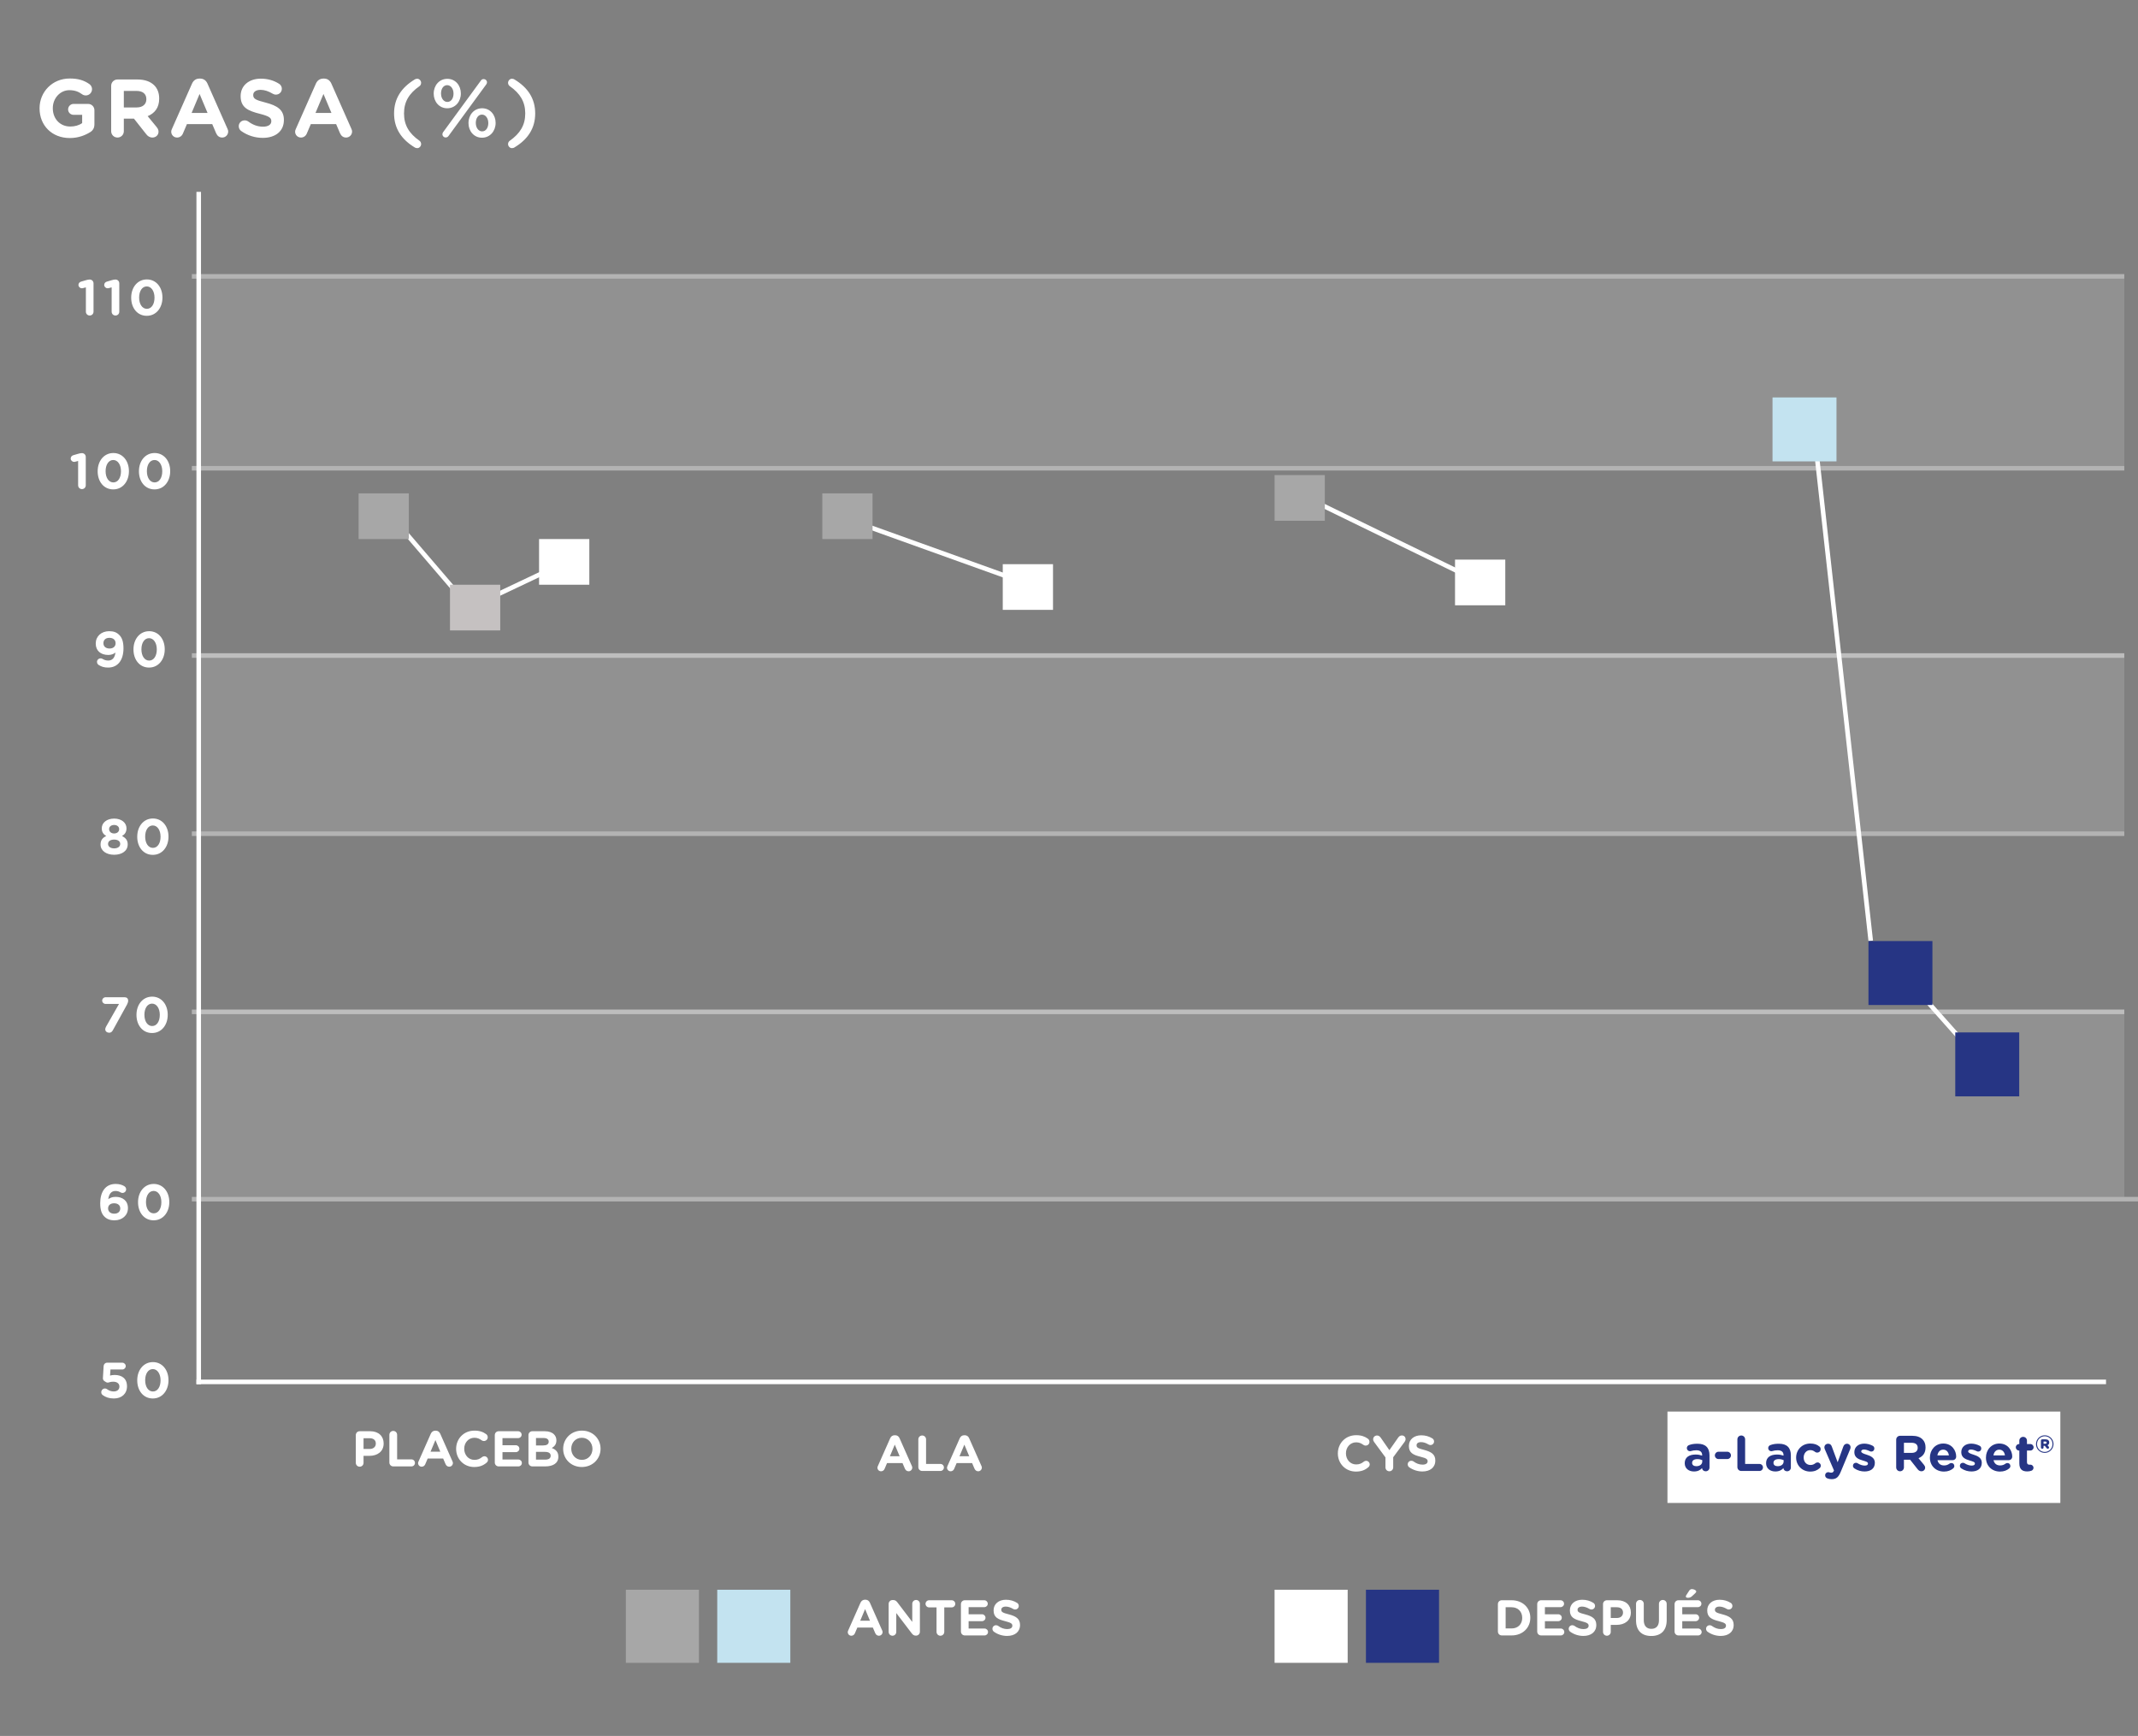 <svg xmlns="http://www.w3.org/2000/svg" fill="none" viewBox="0 0 468 380" height="380" width="468">
<rect x="0" y="0" width="468" height="380" fill="#808080" stroke="none"/>
<line stroke-opacity="0.4" stroke="white" y2="60.5" x2="465" y1="60.5" x1="42"></line>
<line stroke-opacity="0.4" stroke="white" y2="102.5" x2="465" y1="102.5" x1="42"></line>
<rect fill-opacity="0.2" fill="#D9D9D9" height="41" width="421" y="221" x="44"></rect>
<path fill="white" d="M15.285 30.216C11.361 30.216 8.661 27.462 8.661 23.736V23.7C8.661 20.118 11.451 17.184 15.267 17.184C17.175 17.184 18.435 17.616 19.569 18.408C19.839 18.606 20.145 18.984 20.145 19.524C20.145 20.28 19.533 20.892 18.777 20.892C18.381 20.892 18.129 20.748 17.931 20.604C17.175 20.064 16.365 19.74 15.177 19.74C13.161 19.74 11.559 21.522 11.559 23.664V23.7C11.559 26.004 13.143 27.696 15.375 27.696C16.383 27.696 17.283 27.444 17.985 26.94V25.14H16.113C15.447 25.14 14.907 24.618 14.907 23.952C14.907 23.286 15.447 22.746 16.113 22.746H19.281C20.055 22.746 20.667 23.358 20.667 24.132V27.192C20.667 28.002 20.361 28.56 19.695 28.956C18.669 29.586 17.175 30.216 15.285 30.216ZM24.334 28.722V18.786C24.334 18.012 24.946 17.4 25.72 17.4H30.094C31.696 17.4 32.938 17.85 33.766 18.678C34.468 19.38 34.846 20.37 34.846 21.558V21.594C34.846 23.574 33.856 24.798 32.326 25.428L34.252 27.768C34.522 28.11 34.702 28.398 34.702 28.83C34.702 29.604 34.054 30.108 33.388 30.108C32.758 30.108 32.344 29.802 32.02 29.388L29.32 25.968H27.106V28.722C27.106 29.496 26.494 30.108 25.72 30.108C24.946 30.108 24.334 29.496 24.334 28.722ZM27.106 23.52H29.914C31.264 23.52 32.038 22.8 32.038 21.738V21.702C32.038 20.514 31.21 19.902 29.86 19.902H27.106V23.52ZM37.478 28.812C37.478 28.614 37.55 28.416 37.64 28.218L42.032 18.3C42.338 17.616 42.896 17.202 43.652 17.202H43.814C44.57 17.202 45.11 17.616 45.416 18.3L49.808 28.218C49.898 28.416 49.952 28.596 49.952 28.776C49.952 29.514 49.376 30.108 48.638 30.108C47.99 30.108 47.558 29.73 47.306 29.154L46.46 27.174H40.916L40.034 29.244C39.8 29.784 39.332 30.108 38.756 30.108C38.036 30.108 37.478 29.532 37.478 28.812ZM41.942 24.726H45.434L43.688 20.568L41.942 24.726ZM57.517 30.18C55.861 30.18 54.187 29.676 52.783 28.668C52.477 28.452 52.261 28.056 52.261 27.624C52.261 26.904 52.837 26.346 53.557 26.346C53.917 26.346 54.169 26.472 54.349 26.598C55.303 27.3 56.347 27.732 57.571 27.732C58.705 27.732 59.389 27.282 59.389 26.544V26.508C59.389 25.806 58.957 25.446 56.851 24.906C54.313 24.258 52.675 23.556 52.675 21.054V21.018C52.675 18.732 54.511 17.22 57.085 17.22C58.615 17.22 59.947 17.616 61.081 18.336C61.387 18.516 61.693 18.894 61.693 19.434C61.693 20.154 61.117 20.712 60.397 20.712C60.127 20.712 59.911 20.64 59.695 20.514C58.777 19.974 57.913 19.668 57.049 19.668C55.987 19.668 55.429 20.154 55.429 20.766V20.802C55.429 21.63 55.969 21.9 58.147 22.458C60.703 23.124 62.143 24.042 62.143 26.238V26.274C62.143 28.776 60.235 30.18 57.517 30.18ZM64.597 28.812C64.597 28.614 64.669 28.416 64.759 28.218L69.151 18.3C69.457 17.616 70.015 17.202 70.771 17.202H70.933C71.689 17.202 72.229 17.616 72.535 18.3L76.927 28.218C77.017 28.416 77.071 28.596 77.071 28.776C77.071 29.514 76.495 30.108 75.757 30.108C75.109 30.108 74.677 29.73 74.425 29.154L73.579 27.174H68.035L67.153 29.244C66.919 29.784 66.451 30.108 65.875 30.108C65.155 30.108 64.597 29.532 64.597 28.812ZM69.061 24.726H72.553L70.807 20.568L69.061 24.726ZM91.355 32.43C91.121 32.43 90.905 32.358 90.833 32.304C87.863 30.522 86.261 28.092 86.261 24.834C86.261 21.576 87.863 19.146 90.833 17.364C90.905 17.31 91.121 17.238 91.355 17.238C91.787 17.238 92.183 17.67 92.183 18.12C92.183 18.462 92.039 18.696 91.823 18.858C89.537 20.46 88.439 22.278 88.439 24.834C88.439 27.39 89.537 29.208 91.823 30.81C92.039 30.972 92.183 31.206 92.183 31.548C92.183 31.998 91.787 32.43 91.355 32.43ZM97.888 23.7C96.124 23.7 94.936 22.242 94.936 20.514V20.478C94.936 18.714 96.142 17.256 97.924 17.256C99.706 17.256 100.876 18.714 100.876 20.442V20.478C100.876 22.224 99.688 23.7 97.888 23.7ZM96.844 29.388C96.844 29.208 96.916 29.046 97.006 28.92L105.268 17.634C105.394 17.418 105.628 17.31 105.88 17.31C106.276 17.31 106.6 17.616 106.6 18.012C106.6 18.192 106.528 18.354 106.438 18.48L98.176 29.766C98.032 29.982 97.798 30.09 97.546 30.09C97.15 30.09 96.844 29.784 96.844 29.388ZM105.502 30.144C103.738 30.144 102.55 28.686 102.55 26.958V26.922C102.55 25.158 103.756 23.7 105.538 23.7C107.302 23.7 108.49 25.158 108.49 26.886V26.922C108.49 28.668 107.284 30.144 105.502 30.144ZM97.924 22.314C98.77 22.314 99.274 21.486 99.274 20.514V20.478C99.274 19.47 98.698 18.642 97.888 18.642C97.042 18.642 96.538 19.47 96.538 20.442V20.478C96.538 21.504 97.114 22.314 97.924 22.314ZM105.538 28.758C106.384 28.758 106.888 27.93 106.888 26.958V26.922C106.888 25.914 106.312 25.086 105.502 25.086C104.656 25.086 104.152 25.914 104.152 26.886V26.922C104.152 27.948 104.728 28.758 105.538 28.758ZM112.04 32.43C111.608 32.43 111.212 31.998 111.212 31.548C111.212 31.206 111.374 30.972 111.59 30.81C113.858 29.208 114.974 27.39 114.974 24.834C114.974 22.278 113.858 20.46 111.59 18.858C111.374 18.696 111.212 18.462 111.212 18.12C111.212 17.67 111.608 17.238 112.04 17.238C112.292 17.238 112.49 17.31 112.562 17.364C115.55 19.146 117.152 21.576 117.152 24.834C117.152 28.092 115.55 30.522 112.562 32.304C112.49 32.358 112.292 32.43 112.04 32.43Z"></path>
<path fill="white" d="M18.8 68.23V62.906L18.206 63.06C18.118 63.093 17.997 63.104 17.909 63.104C17.513 63.104 17.172 62.774 17.172 62.378C17.172 62.037 17.392 61.751 17.733 61.652L18.822 61.333C19.141 61.245 19.383 61.19 19.614 61.19H19.636C20.109 61.19 20.472 61.553 20.472 62.026V68.23C20.472 68.703 20.109 69.066 19.636 69.066C19.163 69.066 18.8 68.703 18.8 68.23ZM24.44 68.23V62.906L23.846 63.06C23.758 63.093 23.637 63.104 23.549 63.104C23.153 63.104 22.812 62.774 22.812 62.378C22.812 62.037 23.032 61.751 23.373 61.652L24.462 61.333C24.781 61.245 25.023 61.19 25.254 61.19H25.276C25.749 61.19 26.112 61.553 26.112 62.026V68.23C26.112 68.703 25.749 69.066 25.276 69.066C24.803 69.066 24.44 68.703 24.44 68.23ZM32.127 69.132C30.059 69.132 28.717 67.416 28.717 65.172V65.15C28.717 62.917 30.092 61.168 32.149 61.168C34.184 61.168 35.559 62.884 35.559 65.128V65.15C35.559 67.383 34.184 69.132 32.127 69.132ZM32.149 67.603C33.172 67.603 33.821 66.58 33.821 65.172V65.15C33.821 63.753 33.139 62.697 32.127 62.697C31.115 62.697 30.455 63.72 30.455 65.128V65.15C30.455 66.558 31.126 67.603 32.149 67.603Z"></path>
<path fill="white" d="M17.102 106.23V100.906L16.509 101.06C16.421 101.093 16.299 101.104 16.212 101.104C15.816 101.104 15.475 100.774 15.475 100.378C15.475 100.037 15.694 99.751 16.035 99.652L17.125 99.333C17.444 99.245 17.686 99.19 17.916 99.19H17.939C18.412 99.19 18.774 99.553 18.774 100.026V106.23C18.774 106.703 18.412 107.066 17.939 107.066C17.465 107.066 17.102 106.703 17.102 106.23ZM24.789 107.132C22.721 107.132 21.379 105.416 21.379 103.172V103.15C21.379 100.917 22.754 99.168 24.811 99.168C26.846 99.168 28.221 100.884 28.221 103.128V103.15C28.221 105.383 26.846 107.132 24.789 107.132ZM24.811 105.603C25.834 105.603 26.483 104.58 26.483 103.172V103.15C26.483 101.753 25.801 100.697 24.789 100.697C23.777 100.697 23.117 101.72 23.117 103.128V103.15C23.117 104.558 23.788 105.603 24.811 105.603ZM33.824 107.132C31.756 107.132 30.414 105.416 30.414 103.172V103.15C30.414 100.917 31.789 99.168 33.846 99.168C35.881 99.168 37.256 100.884 37.256 103.128V103.15C37.256 105.383 35.881 107.132 33.824 107.132ZM33.846 105.603C34.869 105.603 35.518 104.58 35.518 103.172V103.15C35.518 101.753 34.836 100.697 33.824 100.697C32.812 100.697 32.152 101.72 32.152 103.128V103.15C32.152 104.558 32.823 105.603 33.846 105.603Z"></path>
<path fill="white" d="M23.663 146.132C22.794 146.132 22.2 145.934 21.628 145.582C21.397 145.439 21.232 145.197 21.232 144.889C21.232 144.449 21.595 144.119 22.035 144.119C22.2 144.119 22.343 144.174 22.475 144.251C22.871 144.482 23.223 144.592 23.707 144.592C24.664 144.592 25.148 143.888 25.269 142.843C24.884 143.162 24.378 143.371 23.707 143.371C22.035 143.371 20.957 142.436 20.957 140.885V140.863C20.957 139.312 22.156 138.168 23.894 138.168C24.917 138.168 25.533 138.421 26.116 139.004C26.666 139.554 27.029 140.39 27.029 141.908V141.93C27.029 144.427 25.852 146.132 23.663 146.132ZM23.982 141.963C24.818 141.963 25.302 141.479 25.302 140.819V140.797C25.302 140.104 24.796 139.62 23.949 139.62C23.113 139.62 22.64 140.093 22.64 140.786V140.808C22.64 141.501 23.146 141.963 23.982 141.963ZM32.628 146.132C30.56 146.132 29.218 144.416 29.218 142.172V142.15C29.218 139.917 30.593 138.168 32.65 138.168C34.685 138.168 36.06 139.884 36.06 142.128V142.15C36.06 144.383 34.685 146.132 32.628 146.132ZM32.65 144.603C33.673 144.603 34.322 143.58 34.322 142.172V142.15C34.322 140.753 33.64 139.697 32.628 139.697C31.616 139.697 30.956 140.72 30.956 142.128V142.15C30.956 143.558 31.627 144.603 32.65 144.603Z"></path>
<path fill="white" d="M24.983 187.11C23.278 187.11 22.013 186.23 22.013 184.888V184.866C22.013 183.931 22.431 183.392 23.256 183.007C22.651 182.644 22.277 182.16 22.277 181.324V181.302C22.277 180.125 23.355 179.19 24.983 179.19C26.611 179.19 27.689 180.114 27.689 181.302V181.324C27.689 182.16 27.315 182.644 26.71 183.007C27.491 183.414 27.953 183.909 27.953 184.822V184.844C27.953 186.274 26.688 187.11 24.983 187.11ZM24.983 182.446C25.654 182.446 26.083 182.05 26.083 181.511V181.489C26.083 181.016 25.687 180.587 24.983 180.587C24.279 180.587 23.883 181.005 23.883 181.478V181.5C23.883 182.039 24.312 182.446 24.983 182.446ZM24.983 185.713C25.819 185.713 26.314 185.295 26.314 184.756V184.734C26.314 184.129 25.764 183.788 24.983 183.788C24.202 183.788 23.652 184.129 23.652 184.734V184.756C23.652 185.284 24.147 185.713 24.983 185.713ZM33.451 187.132C31.383 187.132 30.041 185.416 30.041 183.172V183.15C30.041 180.917 31.416 179.168 33.473 179.168C35.508 179.168 36.883 180.884 36.883 183.128V183.15C36.883 185.383 35.508 187.132 33.451 187.132ZM33.473 185.603C34.496 185.603 35.145 184.58 35.145 183.172V183.15C35.145 181.753 34.463 180.697 33.451 180.697C32.439 180.697 31.779 181.72 31.779 183.128V183.15C31.779 184.558 32.45 185.603 33.473 185.603Z"></path>
<path fill="white" d="M23.038 225.307C23.038 225.164 23.104 224.944 23.192 224.779L26.052 219.763H23.104C22.697 219.763 22.367 219.444 22.367 219.037C22.367 218.63 22.697 218.3 23.104 218.3H27.284C27.757 218.3 28.054 218.575 28.054 219.059C28.054 219.312 27.955 219.62 27.812 219.884L24.721 225.494C24.501 225.901 24.248 226.066 23.907 226.066C23.456 226.066 23.038 225.791 23.038 225.307ZM33.284 226.132C31.216 226.132 29.874 224.416 29.874 222.172V222.15C29.874 219.917 31.249 218.168 33.306 218.168C35.341 218.168 36.716 219.884 36.716 222.128V222.15C36.716 224.383 35.341 226.132 33.284 226.132ZM33.306 224.603C34.329 224.603 34.978 223.58 34.978 222.172V222.15C34.978 220.753 34.296 219.697 33.284 219.697C32.272 219.697 31.612 220.72 31.612 222.128V222.15C31.612 223.558 32.283 224.603 33.306 224.603Z"></path>
<path fill="white" d="M25.07 267.132C24.058 267.132 23.387 266.846 22.848 266.307C22.287 265.746 21.935 264.921 21.935 263.392V263.37C21.935 260.994 23.013 259.168 25.312 259.168C26.093 259.168 26.698 259.355 27.171 259.63C27.435 259.795 27.611 260.015 27.611 260.356C27.611 260.796 27.248 261.137 26.808 261.137C26.665 261.137 26.511 261.093 26.39 261.016C26.038 260.807 25.73 260.708 25.257 260.708C24.289 260.708 23.827 261.478 23.706 262.49C24.091 262.237 24.542 261.995 25.301 261.995C26.83 261.995 28.007 262.842 28.007 264.448V264.47C28.007 266.054 26.742 267.132 25.07 267.132ZM25.004 265.68C25.84 265.68 26.324 265.207 26.324 264.547V264.525C26.324 263.865 25.818 263.403 24.982 263.403C24.146 263.403 23.662 263.854 23.662 264.514V264.536C23.662 265.196 24.168 265.68 25.004 265.68ZM33.628 267.132C31.56 267.132 30.218 265.416 30.218 263.172V263.15C30.218 260.917 31.593 259.168 33.65 259.168C35.685 259.168 37.06 260.884 37.06 263.128V263.15C37.06 265.383 35.685 267.132 33.628 267.132ZM33.65 265.603C34.673 265.603 35.322 264.58 35.322 263.172V263.15C35.322 261.753 34.64 260.697 33.628 260.697C32.616 260.697 31.956 261.72 31.956 263.128V263.15C31.956 264.558 32.627 265.603 33.65 265.603Z"></path>
<path fill="white" d="M24.928 306.132C23.861 306.132 23.124 305.846 22.508 305.406C22.299 305.263 22.167 305.054 22.167 304.757C22.167 304.317 22.53 303.943 22.97 303.943C23.179 303.943 23.3 303.998 23.432 304.097C23.905 304.438 24.356 304.592 24.895 304.592C25.61 304.592 26.138 304.218 26.138 303.525V303.503C26.138 302.843 25.577 302.458 24.774 302.458C24.125 302.458 23.839 302.656 23.608 302.656C23.355 302.656 23.179 302.568 22.838 302.315C22.607 302.15 22.508 301.93 22.53 301.633L22.684 299.026C22.717 298.619 23.025 298.3 23.432 298.3H26.776C27.183 298.3 27.524 298.641 27.524 299.048C27.524 299.455 27.183 299.785 26.776 299.785H24.18L24.092 301.116C24.4 301.039 24.675 300.984 25.104 300.984C26.622 300.984 27.799 301.721 27.799 303.448V303.47C27.799 305.098 26.633 306.132 24.928 306.132ZM33.451 306.132C31.383 306.132 30.041 304.416 30.041 302.172V302.15C30.041 299.917 31.416 298.168 33.473 298.168C35.508 298.168 36.883 299.884 36.883 302.128V302.15C36.883 304.383 35.508 306.132 33.451 306.132ZM33.473 304.603C34.496 304.603 35.145 303.58 35.145 302.172V302.15C35.145 300.753 34.463 299.697 33.451 299.697C32.439 299.697 31.779 300.72 31.779 302.128V302.15C31.779 303.558 32.45 304.603 33.473 304.603Z"></path>
<line stroke-opacity="0.4" stroke="white" y2="262.5" x2="468" y1="262.5" x1="42"></line>
<line stroke-opacity="0.4" stroke="white" y2="221.5" x2="465" y1="221.5" x1="42"></line>
<line stroke-opacity="0.4" stroke="white" y2="182.5" x2="465" y1="182.5" x1="42"></line>
<rect fill-opacity="0.2" fill="#D9D9D9" height="41" width="421" y="61" x="44"></rect>
<path fill-opacity="0.2" fill="#D9D9D9" d="M44 143H465V182H44V143Z"></path>
<rect fill="#C3E3F0" height="16" width="16" y="348" x="157"></rect>
<rect fill="#A7A7A7" height="16" width="16" y="348" x="137"></rect>
<rect fill="#263584" height="16" width="16" y="348" x="299"></rect>
<rect fill="white" height="16" width="16" y="348" x="279"></rect>
<path fill="white" d="M185.571 357.274C185.571 357.153 185.615 357.032 185.67 356.911L188.354 350.85C188.541 350.432 188.882 350.179 189.344 350.179H189.443C189.905 350.179 190.235 350.432 190.422 350.85L193.106 356.911C193.161 357.032 193.194 357.142 193.194 357.252C193.194 357.703 192.842 358.066 192.391 358.066C191.995 358.066 191.731 357.835 191.577 357.483L191.06 356.273H187.672L187.133 357.538C186.99 357.868 186.704 358.066 186.352 358.066C185.912 358.066 185.571 357.714 185.571 357.274ZM188.299 354.777H190.433L189.366 352.236L188.299 354.777ZM194.521 357.23V351.103C194.521 350.63 194.895 350.256 195.368 350.256H195.544C195.951 350.256 196.193 350.454 196.424 350.751L199.691 355.041V351.07C199.691 350.608 200.065 350.234 200.527 350.234C200.989 350.234 201.363 350.608 201.363 351.07V357.197C201.363 357.67 200.989 358.044 200.516 358.044H200.461C200.054 358.044 199.812 357.846 199.581 357.549L196.193 353.105V357.23C196.193 357.692 195.819 358.066 195.357 358.066C194.895 358.066 194.521 357.692 194.521 357.23ZM205.004 357.219V351.862H203.376C202.947 351.862 202.595 351.51 202.595 351.081C202.595 350.652 202.947 350.3 203.376 350.3H208.326C208.755 350.3 209.107 350.652 209.107 351.081C209.107 351.51 208.755 351.862 208.326 351.862H206.698V357.219C206.698 357.692 206.324 358.066 205.851 358.066C205.378 358.066 205.004 357.692 205.004 357.219ZM211.191 358C210.718 358 210.344 357.626 210.344 357.153V351.147C210.344 350.674 210.718 350.3 211.191 350.3H215.459C215.877 350.3 216.218 350.641 216.218 351.059C216.218 351.477 215.877 351.807 215.459 351.807H212.027V353.369H214.964C215.382 353.369 215.723 353.71 215.723 354.128C215.723 354.546 215.382 354.876 214.964 354.876H212.027V356.493H215.514C215.932 356.493 216.273 356.834 216.273 357.252C216.273 357.67 215.932 358 215.514 358H211.191ZM220.452 358.11C219.44 358.11 218.417 357.802 217.559 357.186C217.372 357.054 217.24 356.812 217.24 356.548C217.24 356.108 217.592 355.767 218.032 355.767C218.252 355.767 218.406 355.844 218.516 355.921C219.099 356.35 219.737 356.614 220.485 356.614C221.178 356.614 221.596 356.339 221.596 355.888V355.866C221.596 355.437 221.332 355.217 220.045 354.887C218.494 354.491 217.493 354.062 217.493 352.533V352.511C217.493 351.114 218.615 350.19 220.188 350.19C221.123 350.19 221.937 350.432 222.63 350.872C222.817 350.982 223.004 351.213 223.004 351.543C223.004 351.983 222.652 352.324 222.212 352.324C222.047 352.324 221.915 352.28 221.783 352.203C221.222 351.873 220.694 351.686 220.166 351.686C219.517 351.686 219.176 351.983 219.176 352.357V352.379C219.176 352.885 219.506 353.05 220.837 353.391C222.399 353.798 223.279 354.359 223.279 355.701V355.723C223.279 357.252 222.113 358.11 220.452 358.11Z"></path>
<path fill="white" d="M327.885 357.153V351.147C327.885 350.674 328.259 350.3 328.732 350.3H330.888C333.308 350.3 334.98 351.961 334.98 354.128V354.15C334.98 356.317 333.308 358 330.888 358H328.732C328.259 358 327.885 357.626 327.885 357.153ZM329.579 356.471H330.888C332.274 356.471 333.209 355.536 333.209 354.172V354.15C333.209 352.786 332.274 351.829 330.888 351.829H329.579V356.471ZM337.337 358C336.864 358 336.49 357.626 336.49 357.153V351.147C336.49 350.674 336.864 350.3 337.337 350.3H341.605C342.023 350.3 342.364 350.641 342.364 351.059C342.364 351.477 342.023 351.807 341.605 351.807H338.173V353.369H341.11C341.528 353.369 341.869 353.71 341.869 354.128C341.869 354.546 341.528 354.876 341.11 354.876H338.173V356.493H341.66C342.078 356.493 342.419 356.834 342.419 357.252C342.419 357.67 342.078 358 341.66 358H337.337ZM346.598 358.11C345.586 358.11 344.563 357.802 343.705 357.186C343.518 357.054 343.386 356.812 343.386 356.548C343.386 356.108 343.738 355.767 344.178 355.767C344.398 355.767 344.552 355.844 344.662 355.921C345.245 356.35 345.883 356.614 346.631 356.614C347.324 356.614 347.742 356.339 347.742 355.888V355.866C347.742 355.437 347.478 355.217 346.191 354.887C344.64 354.491 343.639 354.062 343.639 352.533V352.511C343.639 351.114 344.761 350.19 346.334 350.19C347.269 350.19 348.083 350.432 348.776 350.872C348.963 350.982 349.15 351.213 349.15 351.543C349.15 351.983 348.798 352.324 348.358 352.324C348.193 352.324 348.061 352.28 347.929 352.203C347.368 351.873 346.84 351.686 346.312 351.686C345.663 351.686 345.322 351.983 345.322 352.357V352.379C345.322 352.885 345.652 353.05 346.983 353.391C348.545 353.798 349.425 354.359 349.425 355.701V355.723C349.425 357.252 348.259 358.11 346.598 358.11ZM350.895 357.219V351.147C350.895 350.674 351.269 350.3 351.742 350.3H354.041C355.878 350.3 356.989 351.389 356.989 352.962V352.984C356.989 354.766 355.603 355.69 353.876 355.69H352.589V357.219C352.589 357.692 352.215 358.066 351.742 358.066C351.269 358.066 350.895 357.692 350.895 357.219ZM352.589 354.183H353.931C354.778 354.183 355.273 353.677 355.273 353.017V352.995C355.273 352.236 354.745 351.829 353.898 351.829H352.589V354.183ZM361.455 358.121C359.387 358.121 358.122 356.966 358.122 354.7V351.081C358.122 350.608 358.496 350.234 358.969 350.234C359.442 350.234 359.816 350.608 359.816 351.081V354.656C359.816 355.91 360.443 356.559 361.477 356.559C362.511 356.559 363.138 355.932 363.138 354.711V351.081C363.138 350.608 363.512 350.234 363.985 350.234C364.458 350.234 364.832 350.608 364.832 351.081V354.645C364.832 356.977 363.523 358.121 361.455 358.121ZM367.404 358C366.931 358 366.557 357.626 366.557 357.153V351.147C366.557 350.674 366.931 350.3 367.404 350.3H371.672C372.09 350.3 372.431 350.641 372.431 351.059C372.431 351.477 372.09 351.807 371.672 351.807H368.24V353.369H371.177C371.595 353.369 371.936 353.71 371.936 354.128C371.936 354.546 371.595 354.876 371.177 354.876H368.24V356.493H371.727C372.145 356.493 372.486 356.834 372.486 357.252C372.486 357.67 372.145 358 371.727 358H367.404ZM369.439 349.761C369.197 349.761 369.021 349.651 369.021 349.475C369.021 349.376 369.076 349.266 369.131 349.178L369.736 348.232C369.879 348.001 370.088 347.858 370.363 347.858C370.77 347.858 371.298 348.111 371.298 348.364C371.298 348.518 371.21 348.639 371.078 348.76L370.396 349.398C370.077 349.695 369.813 349.761 369.439 349.761ZM376.665 358.11C375.653 358.11 374.63 357.802 373.772 357.186C373.585 357.054 373.453 356.812 373.453 356.548C373.453 356.108 373.805 355.767 374.245 355.767C374.465 355.767 374.619 355.844 374.729 355.921C375.312 356.35 375.95 356.614 376.698 356.614C377.391 356.614 377.809 356.339 377.809 355.888V355.866C377.809 355.437 377.545 355.217 376.258 354.887C374.707 354.491 373.706 354.062 373.706 352.533V352.511C373.706 351.114 374.828 350.19 376.401 350.19C377.336 350.19 378.15 350.432 378.843 350.872C379.03 350.982 379.217 351.213 379.217 351.543C379.217 351.983 378.865 352.324 378.425 352.324C378.26 352.324 378.128 352.28 377.996 352.203C377.435 351.873 376.907 351.686 376.379 351.686C375.73 351.686 375.389 351.983 375.389 352.357V352.379C375.389 352.885 375.719 353.05 377.05 353.391C378.612 353.798 379.492 354.359 379.492 355.701V355.723C379.492 357.252 378.326 358.11 376.665 358.11Z"></path>
<path fill="white" d="M77.886 320.219V314.147C77.886 313.674 78.26 313.3 78.733 313.3H81.032C82.869 313.3 83.98 314.389 83.98 315.962V315.984C83.98 317.766 82.594 318.69 80.867 318.69H79.58V320.219C79.58 320.692 79.206 321.066 78.733 321.066C78.26 321.066 77.886 320.692 77.886 320.219ZM79.58 317.183H80.922C81.769 317.183 82.264 316.677 82.264 316.017V315.995C82.264 315.236 81.736 314.829 80.889 314.829H79.58V317.183ZM85.234 320.153V314.081C85.234 313.608 85.608 313.234 86.081 313.234C86.554 313.234 86.928 313.608 86.928 314.081V319.46H90.063C90.492 319.46 90.833 319.801 90.833 320.23C90.833 320.659 90.492 321 90.063 321H86.081C85.608 321 85.234 320.626 85.234 320.153ZM91.517 320.274C91.517 320.153 91.561 320.032 91.616 319.911L94.3 313.85C94.487 313.432 94.828 313.179 95.29 313.179H95.389C95.851 313.179 96.181 313.432 96.368 313.85L99.052 319.911C99.107 320.032 99.14 320.142 99.14 320.252C99.14 320.703 98.788 321.066 98.337 321.066C97.941 321.066 97.677 320.835 97.523 320.483L97.006 319.273H93.618L93.079 320.538C92.936 320.868 92.65 321.066 92.298 321.066C91.858 321.066 91.517 320.714 91.517 320.274ZM94.245 317.777H96.379L95.312 315.236L94.245 317.777ZM103.795 321.132C101.529 321.132 99.846 319.383 99.846 317.172V317.15C99.846 314.961 101.496 313.168 103.861 313.168C105.016 313.168 105.797 313.476 106.435 313.949C106.611 314.081 106.765 314.323 106.765 314.62C106.765 315.082 106.391 315.445 105.929 315.445C105.698 315.445 105.544 315.357 105.423 315.28C104.95 314.928 104.455 314.73 103.85 314.73C102.552 314.73 101.617 315.808 101.617 317.128V317.15C101.617 318.47 102.53 319.57 103.85 319.57C104.565 319.57 105.038 319.35 105.522 318.965C105.654 318.855 105.83 318.778 106.028 318.778C106.457 318.778 106.82 319.13 106.82 319.559C106.82 319.823 106.688 320.032 106.534 320.164C105.841 320.769 105.027 321.132 103.795 321.132ZM109.155 321C108.682 321 108.308 320.626 108.308 320.153V314.147C108.308 313.674 108.682 313.3 109.155 313.3H113.423C113.841 313.3 114.182 313.641 114.182 314.059C114.182 314.477 113.841 314.807 113.423 314.807H109.991V316.369H112.928C113.346 316.369 113.687 316.71 113.687 317.128C113.687 317.546 113.346 317.876 112.928 317.876H109.991V319.493H113.478C113.896 319.493 114.237 319.834 114.237 320.252C114.237 320.67 113.896 321 113.478 321H109.155ZM115.677 320.153V314.147C115.677 313.674 116.051 313.3 116.524 313.3H119.252C120.132 313.3 120.825 313.542 121.265 313.982C121.617 314.334 121.793 314.763 121.793 315.291V315.313C121.793 316.182 121.331 316.666 120.781 316.974C121.672 317.315 122.222 317.832 122.222 318.866V318.888C122.222 320.296 121.078 321 119.34 321H116.524C116.051 321 115.677 320.626 115.677 320.153ZM117.327 316.413H118.889C119.637 316.413 120.11 316.171 120.11 315.599V315.577C120.11 315.071 119.714 314.785 118.999 314.785H117.327V316.413ZM117.327 319.515H119.34C120.088 319.515 120.539 319.251 120.539 318.679V318.657C120.539 318.14 120.154 317.821 119.285 317.821H117.327V319.515ZM127.356 321.132C124.98 321.132 123.275 319.361 123.275 317.172V317.15C123.275 314.961 125.002 313.168 127.378 313.168C129.754 313.168 131.459 314.939 131.459 317.128V317.15C131.459 319.339 129.732 321.132 127.356 321.132ZM127.378 319.57C128.742 319.57 129.688 318.492 129.688 317.172V317.15C129.688 315.83 128.72 314.73 127.356 314.73C125.992 314.73 125.046 315.808 125.046 317.128V317.15C125.046 318.47 126.014 319.57 127.378 319.57Z"></path>
<path fill="white" d="M192.069 321.274C192.069 321.153 192.113 321.032 192.168 320.911L194.852 314.85C195.039 314.421 195.369 314.179 195.842 314.179H195.941C196.414 314.179 196.733 314.421 196.92 314.85L199.604 320.911C199.659 321.043 199.692 321.153 199.692 321.252C199.692 321.703 199.34 322.066 198.889 322.066C198.493 322.066 198.24 321.835 198.075 321.483L197.558 320.273H194.17L193.631 321.538C193.488 321.879 193.202 322.066 192.85 322.066C192.41 322.066 192.069 321.714 192.069 321.274ZM194.797 318.777H196.931L195.864 316.236L194.797 318.777ZM201.019 321.153V315.081C201.019 314.608 201.393 314.234 201.866 314.234C202.339 314.234 202.713 314.608 202.713 315.081V320.46H205.848C206.277 320.46 206.618 320.801 206.618 321.23C206.618 321.659 206.277 322 205.848 322H201.866C201.393 322 201.019 321.626 201.019 321.153ZM207.301 321.274C207.301 321.153 207.345 321.032 207.4 320.911L210.084 314.85C210.271 314.421 210.601 314.179 211.074 314.179H211.173C211.646 314.179 211.965 314.421 212.152 314.85L214.836 320.911C214.891 321.043 214.924 321.153 214.924 321.252C214.924 321.703 214.572 322.066 214.121 322.066C213.725 322.066 213.472 321.835 213.307 321.483L212.79 320.273H209.402L208.863 321.538C208.72 321.879 208.434 322.066 208.082 322.066C207.642 322.066 207.301 321.714 207.301 321.274ZM210.029 318.777H212.163L211.096 316.236L210.029 318.777Z"></path>
<path fill="white" d="M296.801 322.132C294.535 322.132 292.852 320.383 292.852 318.172V318.15C292.852 315.961 294.502 314.168 296.867 314.168C298.022 314.168 298.792 314.476 299.441 314.949C299.617 315.081 299.771 315.323 299.771 315.62C299.771 316.093 299.408 316.445 298.935 316.445C298.704 316.445 298.55 316.357 298.429 316.28C297.956 315.928 297.472 315.73 296.856 315.73C295.558 315.73 294.623 316.808 294.623 318.128V318.15C294.623 319.47 295.536 320.57 296.856 320.57C297.571 320.57 298.044 320.35 298.528 319.965C298.671 319.844 298.847 319.778 299.034 319.778C299.463 319.778 299.826 320.13 299.826 320.559C299.826 320.823 299.705 321.032 299.54 321.164C298.847 321.769 298.033 322.132 296.801 322.132ZM303.273 321.219V319.03L300.787 315.653C300.666 315.488 300.578 315.301 300.578 315.048C300.578 314.597 300.952 314.234 301.425 314.234C301.81 314.234 302.052 314.443 302.261 314.751L304.131 317.446L306.034 314.729C306.243 314.421 306.496 314.223 306.848 314.223C307.365 314.223 307.673 314.575 307.673 315.048C307.673 315.279 307.574 315.477 307.453 315.642L304.967 318.997V321.219C304.967 321.692 304.593 322.066 304.12 322.066C303.647 322.066 303.273 321.692 303.273 321.219ZM311.358 322.11C310.346 322.11 309.334 321.802 308.465 321.186C308.278 321.054 308.146 320.812 308.146 320.548C308.146 320.108 308.498 319.767 308.938 319.767C309.158 319.767 309.301 319.844 309.422 319.921C310.005 320.35 310.643 320.614 311.391 320.614C312.095 320.614 312.502 320.339 312.502 319.888V319.866C312.502 319.437 312.238 319.206 310.951 318.887C309.389 318.502 308.399 318.051 308.399 316.533V316.511C308.399 315.114 309.51 314.19 311.094 314.19C312.029 314.19 312.832 314.432 313.536 314.872C313.723 314.993 313.91 315.202 313.91 315.543C313.91 315.983 313.558 316.324 313.118 316.324C312.975 316.324 312.832 316.28 312.689 316.203C312.128 315.862 311.6 315.686 311.072 315.686C310.412 315.686 310.082 315.972 310.082 316.357V316.379C310.082 316.896 310.412 317.039 311.743 317.391C313.305 317.809 314.185 318.359 314.185 319.701V319.723C314.185 321.252 313.019 322.11 311.358 322.11Z"></path>
<line stroke="white" y2="303" x2="43.5" y1="42" x1="43.5"></line>
<line stroke="white" y2="302.5" x2="43" y1="302.5" x1="461"></line>
<line stroke-opacity="0.4" stroke="white" y2="143.5" x2="465" y1="143.5" x1="42"></line>
<line stroke="white" y2="205.945" x2="409.497" y1="97.945" x1="397.497"></line>
<line stroke="white" y2="227.668" x2="429.374" y1="218.668" x1="421.374"></line>
<rect fill="#263584" height="14" width="14" y="206" x="409"></rect>
<rect fill="#263584" height="14" width="14" y="226" x="428"></rect>
<rect fill="#C3E3F0" height="14" width="14" y="87" x="388"></rect>
<line stroke="white" y2="127.551" x2="324.219" y1="108.551" x1="285.219"></line>
<line stroke="white" y2="127.529" x2="224.169" y1="113.529" x1="185.169"></line>
<path fill="#A7A7A7" d="M279 104H290V114H279V104Z"></path>
<path fill="white" d="M318.5 122.5H329.5V132.5H318.5V122.5Z"></path>
<line stroke="white" y2="133.675" x2="103.38" y1="112.675" x1="85.38"></line>
<line stroke="white" y2="123.548" x2="122.786" y1="132.548" x1="103.786"></line>
<path fill="#A7A7A7" d="M180 108H191V118H180V108Z"></path>
<path fill="white" d="M219.5 123.5H230.5V133.5H219.5V123.5Z"></path>
<path fill="#A7A7A7" d="M78.5 108H89.5V118H78.5V108Z"></path>
<path fill="white" d="M118 118H129V128H118V118Z"></path>
<path fill="#C5C1C1" d="M98.5 128H109.5V138H98.5V128Z"></path>
<rect fill="white" height="20" width="86" y="309" x="365"></rect>
<path fill="#263584" d="M370.804 322.11C369.693 322.11 368.78 321.483 368.78 320.306V320.284C368.78 319.008 369.759 318.403 371.156 318.403C371.761 318.403 372.168 318.502 372.597 318.645V318.546C372.597 317.842 372.168 317.468 371.332 317.468C370.859 317.468 370.496 317.534 370.177 317.633C370.089 317.666 370.012 317.677 369.935 317.677C369.55 317.677 369.242 317.38 369.242 316.995C369.242 316.698 369.429 316.445 369.693 316.346C370.221 316.137 370.782 316.038 371.574 316.038C372.498 316.038 373.136 316.269 373.565 316.698C374.005 317.138 374.203 317.787 374.203 318.579V321.263C374.203 321.714 373.84 322.066 373.389 322.066C372.905 322.066 372.586 321.725 372.586 321.373V321.362C372.179 321.813 371.629 322.11 370.804 322.11ZM371.31 320.955C372.102 320.955 372.619 320.537 372.619 319.921V319.624C372.322 319.492 371.959 319.404 371.552 319.404C370.837 319.404 370.397 319.69 370.397 320.218V320.24C370.397 320.691 370.771 320.955 371.31 320.955ZM378.095 319.393H376.181C375.741 319.393 375.378 319.03 375.378 318.59C375.378 318.15 375.741 317.787 376.181 317.787H378.095C378.535 317.787 378.898 318.15 378.898 318.59C378.898 319.03 378.535 319.393 378.095 319.393ZM380.308 321.153V315.081C380.308 314.608 380.682 314.234 381.155 314.234C381.628 314.234 382.002 314.608 382.002 315.081V320.46H385.137C385.566 320.46 385.907 320.801 385.907 321.23C385.907 321.659 385.566 322 385.137 322H381.155C380.682 322 380.308 321.626 380.308 321.153ZM388.614 322.11C387.503 322.11 386.59 321.483 386.59 320.306V320.284C386.59 319.008 387.569 318.403 388.966 318.403C389.571 318.403 389.978 318.502 390.407 318.645V318.546C390.407 317.842 389.978 317.468 389.142 317.468C388.669 317.468 388.306 317.534 387.987 317.633C387.899 317.666 387.822 317.677 387.745 317.677C387.36 317.677 387.052 317.38 387.052 316.995C387.052 316.698 387.239 316.445 387.503 316.346C388.031 316.137 388.592 316.038 389.384 316.038C390.308 316.038 390.946 316.269 391.375 316.698C391.815 317.138 392.013 317.787 392.013 318.579V321.263C392.013 321.714 391.65 322.066 391.199 322.066C390.715 322.066 390.396 321.725 390.396 321.373V321.362C389.989 321.813 389.439 322.11 388.614 322.11ZM389.12 320.955C389.912 320.955 390.429 320.537 390.429 319.921V319.624C390.132 319.492 389.769 319.404 389.362 319.404C388.647 319.404 388.207 319.69 388.207 320.218V320.24C388.207 320.691 388.581 320.955 389.12 320.955ZM396.235 322.132C394.464 322.132 393.166 320.757 393.166 319.085V319.063C393.166 317.38 394.453 315.994 396.257 315.994C397.148 315.994 397.775 316.225 398.27 316.654C398.391 316.742 398.534 316.929 398.534 317.226C398.534 317.655 398.204 317.974 397.775 317.974C397.555 317.974 397.39 317.886 397.291 317.809C396.994 317.578 396.686 317.435 396.246 317.435C395.41 317.435 394.816 318.161 394.816 319.041V319.063C394.816 319.976 395.399 320.691 396.312 320.691C396.752 320.691 397.093 320.537 397.412 320.284C397.5 320.207 397.654 320.13 397.863 320.13C398.259 320.13 398.567 320.449 398.567 320.845C398.567 321.065 398.468 321.241 398.325 321.373C397.83 321.824 397.203 322.132 396.235 322.132ZM400.957 323.793C400.572 323.793 400.319 323.738 400.044 323.639C399.791 323.551 399.516 323.353 399.516 322.946C399.516 322.539 399.835 322.264 400.176 322.264C400.308 322.264 400.374 322.275 400.451 322.308C400.594 322.352 400.682 322.374 400.803 322.374C401.1 322.374 401.232 322.319 401.397 322.022L401.452 321.89L399.439 317.226C399.395 317.105 399.351 316.962 399.351 316.841C399.351 316.368 399.703 316.038 400.176 316.038C400.605 316.038 400.836 316.269 400.979 316.665L402.255 320.097L403.487 316.676C403.619 316.324 403.861 316.038 404.29 316.038C404.719 316.038 405.082 316.368 405.082 316.808C405.082 316.94 405.038 317.127 405.005 317.204L402.948 322.143C402.453 323.342 401.969 323.793 400.957 323.793ZM408.142 322.11C407.405 322.11 406.635 321.912 405.92 321.439C405.744 321.318 405.601 321.131 405.601 320.867C405.601 320.482 405.876 320.207 406.261 320.207C406.382 320.207 406.492 320.24 406.591 320.295C407.152 320.647 407.713 320.823 408.186 320.823C408.67 320.823 408.89 320.647 408.89 320.383V320.361C408.89 319.998 408.318 319.888 407.669 319.679C406.844 319.448 405.909 319.052 405.909 317.908V317.886C405.909 316.687 406.877 316.016 408.065 316.016C408.681 316.016 409.319 316.17 409.891 316.467C410.144 316.588 410.287 316.797 410.287 317.094C410.287 317.479 410.001 317.754 409.616 317.754C409.517 317.754 409.407 317.732 409.308 317.677C408.835 317.446 408.384 317.303 408.032 317.303C407.625 317.303 407.416 317.479 407.416 317.71V317.732C407.416 318.04 407.977 318.238 408.615 318.436C409.44 318.7 410.397 319.107 410.397 320.185V320.207C410.397 321.516 409.418 322.11 408.142 322.11ZM415.07 321.219V315.147C415.07 314.674 415.444 314.3 415.917 314.3H418.59C419.569 314.3 420.317 314.564 420.834 315.081C421.274 315.521 421.494 316.104 421.494 316.841V316.863C421.494 318.084 420.889 318.821 419.954 319.206L421.131 320.636C421.296 320.845 421.406 321.021 421.406 321.285C421.406 321.758 421.01 322.066 420.603 322.066C420.218 322.066 419.976 321.879 419.767 321.626L418.117 319.536H416.764V321.219C416.764 321.692 416.39 322.066 415.917 322.066C415.444 322.066 415.07 321.692 415.07 321.219ZM416.764 318.04H418.48C419.316 318.04 419.778 317.611 419.778 316.951V316.929C419.778 316.192 419.283 315.829 418.447 315.829H416.764V318.04ZM424.088 318.59H426.607C426.508 317.842 426.068 317.336 425.364 317.336C424.66 317.336 424.22 317.831 424.088 318.59ZM427.575 321.417C427.058 321.857 426.398 322.132 425.529 322.132C423.758 322.132 422.449 320.889 422.449 319.085V319.063C422.449 317.38 423.648 315.994 425.364 315.994C427.344 315.994 428.202 317.6 428.202 318.832C428.202 319.316 427.861 319.635 427.421 319.635H424.11C424.275 320.394 424.803 320.79 425.551 320.79C426.024 320.79 426.398 320.647 426.739 320.394C426.86 320.306 426.97 320.262 427.146 320.262C427.531 320.262 427.795 320.537 427.795 320.922C427.795 321.142 427.696 321.296 427.575 321.417ZM431.549 322.11C430.812 322.11 430.042 321.912 429.327 321.439C429.151 321.318 429.008 321.131 429.008 320.867C429.008 320.482 429.283 320.207 429.668 320.207C429.789 320.207 429.899 320.24 429.998 320.295C430.559 320.647 431.12 320.823 431.593 320.823C432.077 320.823 432.297 320.647 432.297 320.383V320.361C432.297 319.998 431.725 319.888 431.076 319.679C430.251 319.448 429.316 319.052 429.316 317.908V317.886C429.316 316.687 430.284 316.016 431.472 316.016C432.088 316.016 432.726 316.17 433.298 316.467C433.551 316.588 433.694 316.797 433.694 317.094C433.694 317.479 433.408 317.754 433.023 317.754C432.924 317.754 432.814 317.732 432.715 317.677C432.242 317.446 431.791 317.303 431.439 317.303C431.032 317.303 430.823 317.479 430.823 317.71V317.732C430.823 318.04 431.384 318.238 432.022 318.436C432.847 318.7 433.804 319.107 433.804 320.185V320.207C433.804 321.516 432.825 322.11 431.549 322.11ZM436.356 318.59H438.875C438.776 317.842 438.336 317.336 437.632 317.336C436.928 317.336 436.488 317.831 436.356 318.59ZM439.843 321.417C439.326 321.857 438.666 322.132 437.797 322.132C436.026 322.132 434.717 320.889 434.717 319.085V319.063C434.717 317.38 435.916 315.994 437.632 315.994C439.612 315.994 440.47 317.6 440.47 318.832C440.47 319.316 440.129 319.635 439.689 319.635H436.378C436.543 320.394 437.071 320.79 437.819 320.79C438.292 320.79 438.666 320.647 439.007 320.394C439.128 320.306 439.238 320.262 439.414 320.262C439.799 320.262 440.063 320.537 440.063 320.922C440.063 321.142 439.964 321.296 439.843 321.417ZM443.74 322.099C442.728 322.099 442.024 321.692 442.024 320.328V317.534H441.969C441.573 317.534 441.254 317.215 441.254 316.819C441.254 316.423 441.573 316.104 441.969 316.104H442.024V315.367C442.024 314.894 442.387 314.531 442.86 314.531C443.333 314.531 443.696 314.894 443.696 315.367V316.104H444.433C444.829 316.104 445.148 316.423 445.148 316.819C445.148 317.215 444.829 317.534 444.433 317.534H443.696V320.053C443.696 320.438 443.872 320.625 444.235 320.625C444.29 320.625 444.4 320.614 444.433 320.614C444.818 320.614 445.126 320.922 445.126 321.307C445.126 321.604 444.928 321.846 444.697 321.934C444.389 322.055 444.103 322.099 443.74 322.099ZM447.59 318.04C446.512 318.04 445.676 317.171 445.676 316.126V316.115C445.676 315.07 446.523 314.19 447.59 314.19C448.668 314.19 449.504 315.059 449.504 316.104V316.115C449.504 317.16 448.657 318.04 447.59 318.04ZM447.59 317.831C448.547 317.831 449.284 317.05 449.284 316.115V316.104C449.284 315.18 448.558 314.399 447.59 314.399C446.633 314.399 445.896 315.18 445.896 316.115V316.126C445.896 317.05 446.622 317.831 447.59 317.831ZM446.754 316.852V315.356C446.754 315.191 446.875 315.07 447.04 315.07H447.722C448.239 315.07 448.569 315.29 448.569 315.763C448.569 316.049 448.448 316.247 448.195 316.368L448.448 316.665C448.503 316.72 448.525 316.786 448.525 316.863C448.525 317.028 448.404 317.138 448.239 317.138C448.151 317.138 448.074 317.105 448.019 317.028L447.59 316.489H447.326V316.852C447.326 317.017 447.205 317.138 447.04 317.138C446.875 317.138 446.754 317.017 446.754 316.852ZM447.326 316.038H447.689C447.898 316.038 447.997 315.961 447.997 315.796C447.997 315.631 447.898 315.554 447.689 315.554H447.326V316.038Z"></path>
</svg>
